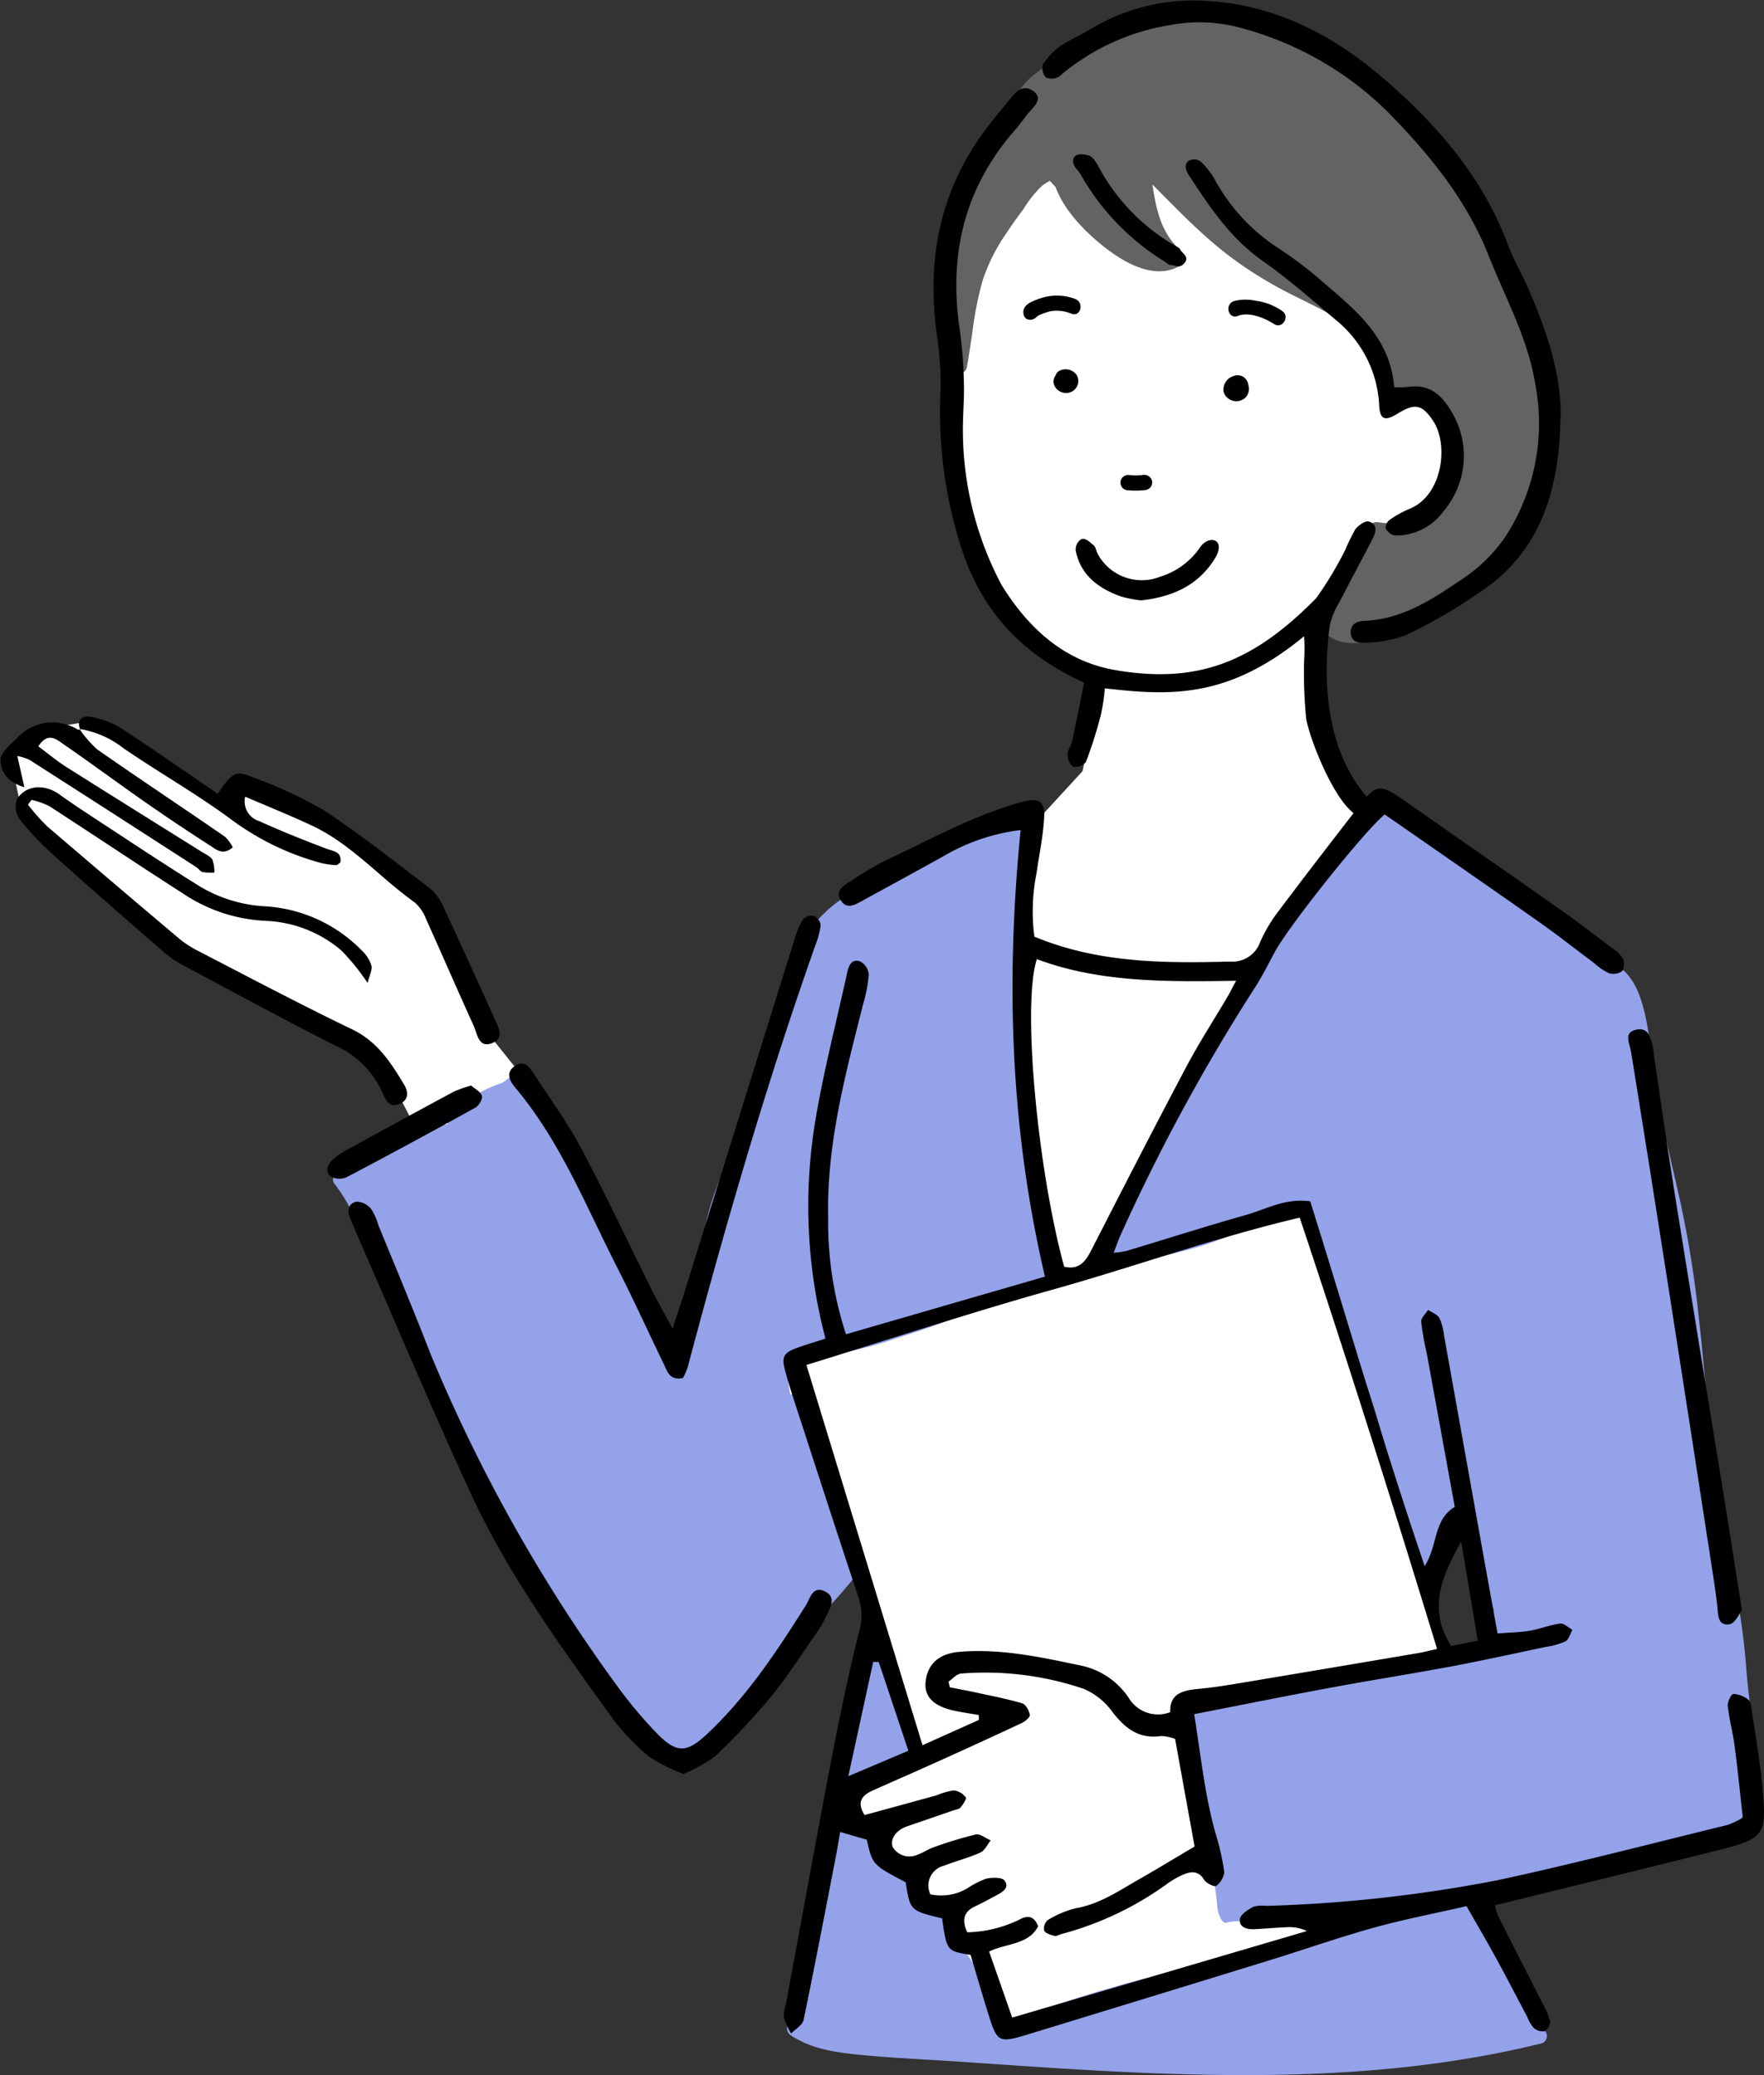 <svg xmlns="http://www.w3.org/2000/svg" xmlns:xlink="http://www.w3.org/1999/xlink" width="187" height="220" viewBox="0 0 187 220">
  <rect x="0" y="0" width="187" height="220" fill="#333333" stroke="none"/>
  <defs>
    <clipPath id="clip-path">
      <rect id="長方形_5368" data-name="長方形 5368" width="187" height="220" fill="none"/>
    </clipPath>
  </defs>
  <g id="img-soudan-section05-ahirai" clip-path="url(#clip-path)">
    <g id="グループ_13935" data-name="グループ 13935" transform="translate(0.057 0.068)">
      <path id="パス_727" data-name="パス 727" d="M135.077,17.865,132.79,27.872V48.393l2.287,10.978,7.065,9.092,6.067,3.452-2.081,9.8-3.986,4.337-28.825,58.235h-9.483L87.8,115.372l-5.062-6.327-5.63-13.379L73.3,93.215,62.655,85.5,57.1,83.515l-1.559.46-.448,1.167L45.2,78.88l-4.892-2.348-3.437.536-3.361,1.417L31.96,80.931,32.983,82.7l.53,2.444,9.231,9.283,6.882,6.047,9.98,5.638,7.461,3.627,4.966,3.2,2.936,5.7,47.318,48.332,6.067,17.768-7.548,5.029,17.568,26.585,34.091-11.841,11.85-30.237L169.7,127.88l-21.061,5.646,15.868-29.679,5.649-8.974,6.61-8.362-4.294-4.8-2.316-8.673.954-8.352,15.305-8.859-1.689-14.651L179.7,39.639l-21.426-22.9Z" transform="translate(-31.431 -0.022)" fill="#fff"/>
      <path id="パス_660" data-name="パス 660" d="M115.671,37.738c-1.157-1.861-.886-4.28-.467-6.327a36.135,36.135,0,0,1,3.326-8.705,40.586,40.586,0,0,1,4.243-6.841c.56-2.112,2.62-3.235,4.351-4.482a.73.73,0,0,1,.447-.151c.16-.089.32-.17.483-.245,1-.458,2.048-.759,3.061-1.142a16.871,16.871,0,0,1,6.294-2.465,35.133,35.133,0,0,1,8.7-.924c5.64.135,10.838,3.763,15.067,7.084a37.991,37.991,0,0,1,11.658,14.37c3.133,7.025,6.225,14.036,6.664,21.791a22.6,22.6,0,0,1-14.545,22.046c-2.438.97-7.172,2.766-9.353.436-1.2-1.285-.5-3.267.174-4.614,1.168-2.338,3.128-4.21,4.364-6.515a.721.721,0,0,1,.422-.367.854.854,0,0,1,.7-.183c4.566.727,7.169-2.825,7.412-6.909.163-2.715-.986-7.789-4.836-6.437a.835.835,0,0,1-.933-.372c-.141-.234-.229-.485-.37-.719a.8.8,0,0,1-.116-.38.753.753,0,0,1-.152-.35c-.823-5.212-7.52-7.466-11.622-9.734-5.866-3.24-8.688-6.258-13.3-10.907.531,3.714,1.288,5.273,2.763,6.8.016.017-.479-.348-.463-.335.6.449,1.76,1.382,1.015,1.91-2.691,1.915-5.965.132-8.21-1.589-2.07-1.584-4.458-3.976-5.369-6.513-.2-.218-.409-.439-.613-.66a9.624,9.624,0,0,0-.814.517,11.969,11.969,0,0,0-1.974,2.473q-.986,1.3-1.885,2.658a19.746,19.746,0,0,0-2.441,4.887,37.878,37.878,0,0,0-1.128,5.753c-.175,1.163-.344,2.326-.555,3.483-.174.956-1.571.641-1.609-.231a.624.624,0,0,1-.386-.7c.044-.38.1-.754.154-1.131a9.822,9.822,0,0,1-.044-1.366,5.419,5.419,0,0,1-.11-2.912" transform="translate(-15.233 -5.206)" fill="#636363"/>
      <path id="パス_661" data-name="パス 661" d="M380.981,487.521c-.008-.056-.019-.111-.028-.167a.84.84,0,0,1,.006-.288.683.683,0,0,1,.792-.735c.044.005.091.005.135.011s.064,0,.094.005a9.355,9.355,0,0,0,3.779-.9c1.574-.617,1.963-2.344,3.445-3.16.21-.116.456-1.3,1.1-.359a1.935,1.935,0,0,0,1.656.365s-.368-.9-.368-.9c.16-1.629,2.389-1.731,3.711-2.423a14.945,14.945,0,0,1,2.49-1.085c.439-.334.881-.668,1.311-1.013a.9.9,0,0,1,1.273.162.82.82,0,0,1,.3.272,136.6,136.6,0,0,1,10.241,17.306,85.991,85.991,0,0,1,4.87,11.921c.2-.725.984-2.031,1.2-2.744,1.353-4.517,1.666-9.867,3.283-14.3,1.3-3.55,2.711-7.084,3.807-10.7.32-1.059.616-2.128.9-3.2,1.314-4.913,2.493-9.9,5.51-14.141a14.806,14.806,0,0,1,7.1-4.948c1.267-.784,2.608-1.473,3.936-2.139A48.606,48.606,0,0,1,452.476,450c.033-.008.066-.008.1-.013a.865.865,0,0,1,1.474.738c-.779,4.363-.754,7.24-1.35,11.636-.025.178.022.9,0,1.075s-.463,1.261-.485,1.439c.489-.191.485.048.485.719,0,4.175-.03,8.382.152,12.568.3,6.83,1.176,13.6,3.682,20.077.353.911-1.013,1.333-1.5.609-1.576.369-3.158.708-4.743,1.037a.69.69,0,0,1-.21,1.153,99.365,99.365,0,0,1-10.653,3.992,37.269,37.269,0,0,1-10.468,2.045.758.758,0,0,1-.619-.269,1.134,1.134,0,0,1-.119.03,10.22,10.22,0,0,0,.036,4.142.879.879,0,0,1,1.223.461c1.609,4.412,2.319,9.1,3.7,13.572a35.1,35.1,0,0,0,1.353,3.7c.665-.153,1.444.477.936,1.128a71.007,71.007,0,0,1-6.592,7.154.763.763,0,0,1-.163.822c-3.547,3.865-6.482,9.33-11.735,11.267-1.805.665-3.114-1.6-4.279-2.551a15.01,15.01,0,0,1-2.531-2.594.85.85,0,0,1-.293-.2,30.922,30.922,0,0,1-4.958-7.529c-1.447-2.731-3.017-5.4-4.442-8.137-.133-.25-.262-.5-.392-.754-.574-1.132-1.173-2.274-1.723-3.426a13.487,13.487,0,0,1-3.528-4.536,50.71,50.71,0,0,1-3.349-8.512,88.481,88.481,0,0,0-3.169-8.7q-1.8-4.093-3.6-8.191a.792.792,0,0,1-1.2-.213c-.193-.331-.384-.668-.569-1.007a.879.879,0,0,1-.894-.531,16.893,16.893,0,0,0-2.125-3.579c-.527-.695.37-1.363,1.049-1.1" transform="translate(-344.53 -363.187)" fill="#94a2e9"/>
      <path id="パス_662" data-name="パス 662" d="M462.3,909.77c-2.507.609-4.668,2.085-7.177,2.694a.827.827,0,0,1-1.019-.994c1.044-4.9,1.72-9.893,3.058-14.734-.027-.313-.047-.625-.052-.943-.019-.889,1.184-1.015,1.549-.388a.721.721,0,0,1,.353.872c-.058.2-.116.406-.174.609.425,4.157,2.675,7.989,4.039,11.889a.808.808,0,0,1-.577.994" transform="translate(-365.506 -722.82)" fill="#94a2e9"/>
      <path id="パス_663" data-name="パス 663" d="M117.523,1014.909a203.257,203.257,0,0,0,4.671-20.061,2.822,2.822,0,0,0-.566-.111c-1.055-.094-1.063-1.71,0-1.616a3.659,3.659,0,0,1,.878.207c.083-.409.169-.821.257-1.231.216-1.021,1.811-.587,1.6.431q-.141.675-.282,1.352a3.03,3.03,0,0,0,.312.049.83.83,0,0,1,.828.808c-.116,2.44,2.716,3.391,4.243,4.864a54.359,54.359,0,0,1,4.822,6.12c1.157,1.489,2.076,3.122,3.235,4.617a15.284,15.284,0,0,1,1.944,3.256c.293.671.5,1.568.85,2.292,3.216-2.289,7.329-3.5,11.092-4.554a54.8,54.8,0,0,1,13.228-2.306c2.559-.9,5.049-2.036,7.58-2.982,2.913-1.088,6.269-2.336,9.46-1.95.555-.224,1.107-.45,1.665-.665,1.085-.42,3.194-1.395,4.834-1.341a.828.828,0,0,1,.8.129,1.9,1.9,0,0,1,.878.568.8.8,0,0,1,.144.835c.938,1.3,1.965,2.612,2.931,3.959a20.047,20.047,0,0,1,3.622,7.2.748.748,0,0,1,.447.695,1.041,1.041,0,0,0,.163.671.807.807,0,0,1-.494,1.185c-13.325,3.291-27.133,3.679-40.8,3.168-6.94-.258-13.866-.76-20.792-1.231-3.335-.226-6.683-.369-10.01-.673-2.736-.251-5.678-.571-7.983-2.152a.842.842,0,0,1,.452-1.535" transform="translate(-33.337 -800.755)" fill="#94a2e9"/>
      <path id="パス_664" data-name="パス 664" d="M21.792,561.553a.791.791,0,0,1-.135.135c-.842.676-2.043.273-3.07.6-.549.172-.939-1.121-.98-1.62a40.27,40.27,0,0,0-.693-4.685c-.922-5.274-2.153-10.516-2.192-15.873a.844.844,0,0,1,.017-.17.7.7,0,0,1,.395-.8,18.046,18.046,0,0,1,6.934-1.692,67.407,67.407,0,0,0,8.218-1c5.5-1.186,11.108-2.01,16.527-3.545a20.725,20.725,0,0,0,.047-3.951.726.726,0,0,1-.362-.477c-.8-3.028-.889-6.19-1.932-9.158a.669.669,0,0,1,.251-.821c-.017-.049-.033-.1-.05-.151-2.377,1.972-2.976,5.207-4.127,7.976a.9.9,0,0,1-1.016.52c-.472.151.069-.215-.136-.825-2.5-7.452-3.824-14.19-6.088-20.811-2.239-6.532-4.377-12.4-6.395-18.948-1.54.186-3.081.364-4.619.574a.8.8,0,0,1-.513.983.727.727,0,0,1-.386.471,35.911,35.911,0,0,1-8.1,2.944,50.732,50.732,0,0,1-6.518,1.293.913.913,0,0,1-1.408.148l-.4.035c-1.065.078-1.057-1.541,0-1.616.157-.011.315-.03.472-.043.748-3.262,3.075-6.163,4.789-8.964.969-1.584,1.861-3.213,2.73-4.859,1.447-2.744,2.827-5.532,4.37-8.218,4.955-8.614,10.208-17.336,16.867-24.815a.757.757,0,0,1,1.242.151.932.932,0,0,1,.2.118,61.666,61.666,0,0,0,5.965,3.863c2.846,1.74,5.7,3.464,8.513,5.26a74.737,74.737,0,0,1,7.409,5.236,17.468,17.468,0,0,1,1.938,1.778c1.924.9,2.761,2.933,3.263,4.889.638,2.473.762,5.064,1.173,7.577.7,4.323,1.744,8.584,2.705,12.856a114.437,114.437,0,0,1,1.957,12.3c.952,8.4,1.284,16.95,3.13,25.235a73.494,73.494,0,0,1,1.915,12.165c.138,1.764.552,5.207.986,7.619a4.1,4.1,0,0,1-.453,1.9,24.491,24.491,0,0,1,0,2.917,6.87,6.87,0,0,1-2.984,5.174A20,20,0,0,1,64.2,556.05l-.138.032c-2.766.679-5.6,1.07-8.409,1.525-5.946.964-11.823,2.09-17.825,2.753q-7.987.881-16.033,1.193" transform="translate(111.388 -358.514)" fill="#94a2e9"/>
      <path id="パス_665" data-name="パス 665" d="M25.141,438.578c-1.589,16-1.109,31.6,2.58,47.343L6.628,492.032a38.29,38.29,0,0,1-1.889-12.473c-.157-7.722,1.834-15.1,3.7-22.51a15.6,15.6,0,0,0,.608-3.157,1.758,1.758,0,0,0-.915-1.389c-.922-.309-1.217.453-1.383,1.218-1.109,5.084-2.423,10.134-3.3,15.256a55.164,55.164,0,0,0,.493,21.406c.133.6.288,1.2.507,2.111-.976.314-1.9.591-2.813.91-1.626.57-1.885.963-1.43,2.606.527,1.9,1.163,3.779,1.774,5.66,2,6.156,3.989,12.315,6.04,18.456a6.1,6.1,0,0,1-.054,3.632c-1.1,4.439-2.032,8.921-2.893,13.412-1.656,8.639-3.219,17.295-4.821,25.943a3.569,3.569,0,0,0-.219,1.316A9.316,9.316,0,0,0,.81,566.17c.456-.475,1.208-.893,1.321-1.436,1.19-5.712,2.28-11.444,3.393-17.172.169-.871.31-1.748.489-2.765l2.82.821c.61,2.666.61,2.666,4.127,4.517.463,3,.463,3,3.855,3.823.5,3.463.5,3.463,3.02,3.872.586,1.956,1.183,4.006,1.814,6.046,1.015,3.283,1.115,3.346,4.385,2.347q12.765-3.9,25.518-7.829c3.681-1.136,7.319-2.416,11.029-3.448,3.167-.881,6.41-1.5,9.833-2.284,1.121,1.969,2.157,3.735,3.138,5.529,1.125,2.058,2.2,4.142,3.3,6.213a3.95,3.95,0,0,0,.671,1.158,1.415,1.415,0,0,0,1.149.36,1.234,1.234,0,0,0,.6-1.041,8.309,8.309,0,0,0-.835-1.964c-1.544-3.057-3.111-6.1-4.648-9.164a6.835,6.835,0,0,1-.364-1.179c7.862-1.938,15.612-3.823,23.348-5.764,5.265-1.321,5.472-1.57,5-6.788-.248-2.766-.743-5.511-1.145-8.263-.051-.348-.107-.823-.344-.989a2.9,2.9,0,0,0-1.581-.607c-.222.005-.642.847-.6,1.269.156,1.422.542,2.819.728,4.24.335,2.558.589,5.126.869,7.616a10.083,10.083,0,0,1-1.568.753c-8.113,1.979-16.2,4.1-24.36,5.856a150.158,150.158,0,0,1-24.6,2.739,3.42,3.42,0,0,0-1.359.094c-.565.312-1.35.791-1.423,1.285-.128.871.717,1.13,1.528,1.091,1.1-.052,2.2-.156,3.3-.2a4.412,4.412,0,0,1,2.277.395l-31.245,9.178-2.449-7c1.8-.9,4.149-.686,5.194-2.671-.4-1.094-1.089-1.21-1.957-.73a13.317,13.317,0,0,1-5.557,1.358c-.58-1.3-.4-2.181.86-2.764.747-.346,1.466-.747,2.192-1.135.66-.352,1.485-.817.9-1.591-.263-.352-1.3-.337-1.924-.2a8.712,8.712,0,0,0-1.95.984,5.464,5.464,0,0,1-3.98.683,2.157,2.157,0,0,1,1.431-3.034c1.276-.5,2.624-.836,3.869-1.4.467-.21.733-.847,1.091-1.289-.533-.224-1.129-.723-1.587-.623a41.633,41.633,0,0,0-4.465,1.355c-.6.205-1.14.6-1.742.8a2.056,2.056,0,0,1-2.6-.835c-.292-.852.361-1.783,1.53-2.184q2.46-.844,4.917-1.693c.259-.09.6-.126.75-.307.264-.32.668-.922.554-1.07a1.885,1.885,0,0,0-1.258-.743,7.353,7.353,0,0,0-1.829.521c-2.539.7-5.082,1.394-7.644,2.095-.917-1.474-.181-2.135.936-2.635,2.339-1.045,4.689-2.067,7.023-3.122,2.913-1.317,5.822-2.645,8.714-4.006.363-.171.892-.617.852-.857-.076-.452-.428-1.108-.809-1.222-1.575-.472-3.2-.78-4.814-1.131-.949-.208-1.906-.383-2.859-.573q-.071-.3-.141-.6c.437-.3.853-.811,1.316-.855a32.484,32.484,0,0,1,13.029,1.623,7.339,7.339,0,0,1,3.108,2.548c1.335,1.694,2.793,2.792,5.1,2.449a4.869,4.869,0,0,1,1.468.307c.7,3.892,1.4,7.744,2.066,11.41-2,1.18-3.914,2.348-5.866,3.459-2.134,1.215-4.158,2.628-6.695,3.075a10.419,10.419,0,0,0-3.018,1.273,1.162,1.162,0,0,0-.368,1.1c.125.291.678.461,1.077.563.227.058.521-.126.784-.2A33.961,33.961,0,0,0,40.6,550.351a8.921,8.921,0,0,1,1.642-.971c.887-.4,1.716-.561,2.365.508.216.357,1.109.76,1.252.64a2.128,2.128,0,0,0,.868-1.461,23.727,23.727,0,0,0-.868-3.928c-1.2-4.149-1.6-8.413-2.323-12.831,5.012-.976,9.756-1.932,14.515-2.815,4.244-.787,8.512-1.453,12.754-2.248,3.336-.625,6.65-1.361,9.971-2.06a8.012,8.012,0,0,0,2.11-.587c.37-.2.509-.809.752-1.234-.436-.237-.905-.715-1.3-.663-1.084.14-2.124.576-3.206.759-1.065.18-2.159.193-3.434.295-.565-3.128-1.108-6.109-1.642-9.092q-2.017-11.266-4.033-22.532a5.716,5.716,0,0,0-.485-1.812c-.221-.389-.788-.59-1.2-.874-.261.423-.767.863-.736,1.265a33.51,33.51,0,0,0,.61,3.441c.985,5.382,1.965,10.764,2.954,16.187-2.295,1.366-1.761,4.015-3.192,6.277-4.421-12.985-8.112-25.879-12.133-38.676-2.632-.372-4.678.844-6.833,1.452-4.237,1.2-8.431,2.539-12.646,3.809a10.885,10.885,0,0,1-1.36.195c.323-.823.53-1.455.811-2.055a203.287,203.287,0,0,1,14.062-25.9c.844-1.279,1.522-2.663,2.254-4.01,1.482-2.724,9.4-12.685,11.605-14.506.9.624,1.861,1.284,2.816,1.949,4.566,3.179,9.145,6.34,13.688,9.549,1.936,1.367,3.8,2.837,5.694,4.256A6.437,6.437,0,0,0,87.5,453.75a1.631,1.631,0,0,0,1.426-.226,1.536,1.536,0,0,0,.014-1.4,3.825,3.825,0,0,0-1.183-1.1c-1.82-1.372-3.625-2.764-5.49-4.076-5.518-3.883-11.064-7.727-16.594-11.594-2.412-1.687-2.857-1.648-4.657.676-2.876,3.712-5.746,7.43-8.564,11.184a15.821,15.821,0,0,0-1.927,3.254,3.105,3.105,0,0,1-3.163,2.053c-7,.179-13.97.178-20.764-2.642a20.838,20.838,0,0,1,.235-6.763c.276-1.952.7-3.9.8-5.856.09-1.831-.647-2.131-2.4-1.648-5.17,1.425-9.788,4.044-14.584,6.276A34.519,34.519,0,0,0,7.124,444c-.79.489-1.725,1.032-1,2.1.612.9,1.457.4,2.192,0,2.879-1.579,5.765-3.147,8.635-4.743a21.161,21.161,0,0,1,8.187-2.78M2.434,495.288c8.991-2.769,17.51-5.584,26.147-8,8.668-2.425,17.141-5.5,26.147-7.619,5.086,15.244,9.887,30.405,14.561,45.723-.851.191-1.374.334-1.907.425q-9.493,1.611-18.989,3.2c-1.445.241-2.9.477-4.355.608-1.682.151-3.125.492-3.033,2.469a3.607,3.607,0,0,1-4.42-1.541A8.129,8.129,0,0,0,31.74,527.2c-4.3-.9-8.6-1.87-13.072-1.5-2.136.176-3.438,1.261-3.606,3.261-.125,1.489.841,2.482,2.942,2.958.891.2,1.8.322,2.7.479q.006.261.012.521l-5.976,2.684L2.434,495.288m45.548-40.731c-.437.816-.664,1.275-.923,1.716-1.462,2.482-3.033,4.909-4.378,7.449-3.408,6.437-6.732,12.918-10.049,19.4-.625,1.221-1.315,2.12-2.876,1.745-2.856-10.452-4.459-27.927-2.891-32.6,6.683,2.488,13.724,2.4,21.117,2.292M6.875,538.889l2.639-12.125.586.009,3.142,9.414-6.367,2.7m66.736-14.379-2.834.575c-2.576-4.059-.868-7.557,1.063-11.086l1.771,10.511" transform="translate(82.997 -350.645)" fill-rule="evenodd"/>
      <path id="パス_666" data-name="パス 666" d="M224.877,111.278c-.369,2.014-.856,4.219-1.239,6.125-.1.522-.511,1.014-.51,1.519a1.584,1.584,0,0,0,.617,1.27,1.445,1.445,0,0,0,1.323-.486,45.259,45.259,0,0,0,1.549-4.84,20.514,20.514,0,0,0,.467-2.982c7.039.808,13.1,1.077,21.118-5.522a19.062,19.062,0,0,1,.006,2.566,48.569,48.569,0,0,0,.219,6.175c.333,2,2.743,8.249,5.017,10.005.247.687.5.309,1.383-.093.851-.389.744-.591.345-1.279-3.927-4.221-5.245-10.909-4.261-18.422A8.456,8.456,0,0,1,252,102.656c1.142-2.243,2.351-4.453,3.5-6.692.354-.689.478-1.527-.452-1.769-.385-.1-1.119.43-1.432.857a22.151,22.151,0,0,0-1.059,2.178,39.284,39.284,0,0,1-3.059,5.083c-6.747,6.877-12.684,9.112-21.29,7.638-5.267-.9-9.128-4.262-12.058-9a35.037,35.037,0,0,1-4.115-16.571c0-1.614.156-3.23.106-4.841a46.178,46.178,0,0,0-.423-5.572c-1.219-7.954.425-15.124,5.876-21.317.6-.678,1.08-1.455,1.7-2.112.636-.673,1.094-1.348.148-2.012-.846-.593-1.6-.1-2.146.565-1.2,1.466-2.443,2.915-3.516,4.47-4.37,6.332-5.538,13.335-4.512,20.8a34.75,34.75,0,0,1,.4,5.873A47.09,47.09,0,0,0,212.02,97.46c2.166,6.266,6.144,10.753,12.857,13.818" transform="translate(-110.016 -38.975)" fill-rule="evenodd"/>
      <path id="パス_667" data-name="パス 667" d="M164.266,43.625c-.046-4.341-1.577-8.922-3.569-13.389-.659-1.479-1.483-2.9-2.047-4.406-2.7-7.219-7.639-12.872-13.424-17.8-5.2-4.43-11.262-7.55-18.3-7.984A21.079,21.079,0,0,0,114.3,3.1c-1.005.626-2.138,1.066-3.1,1.744a6.909,6.909,0,0,0-1.818,1.93A1.409,1.409,0,0,0,109.7,8.15a1.5,1.5,0,0,0,1.416-.116,23.79,23.79,0,0,1,11.745-5.439A16.66,16.66,0,0,1,130.74,3a34.843,34.843,0,0,1,15.233,8.837c4.4,4.5,8.307,9.267,10.654,15.2,1.782,4.507,4.176,8.786,4.946,13.637a21.994,21.994,0,0,1-3.218,16.228,16.615,16.615,0,0,1-4.43,4.359c-3.152,2.134-6.363,4.323-10.446,4.49-.791.032-1.5.33-1.473,1.25.026.972.842,1.153,1.579,1.066a12.774,12.774,0,0,0,4.288-.8,56.01,56.01,0,0,0,9.108-5.464c5.645-4.479,7.2-10.784,7.284-18.178" transform="translate(1.124 -0.003)" fill-rule="evenodd"/>
      <path id="パス_668" data-name="パス 668" d="M536.75,722.459a16.051,16.051,0,0,0,3.408-1.905,72.082,72.082,0,0,0,5.932-6.346c1.716-2.1,3.169-4.4,4.716-6.624a13.147,13.147,0,0,0,1.1-1.86c.416-.878,1.09-1.991-.114-2.6-1.351-.685-1.583.719-2.079,1.5-3.038,4.815-6.169,9.563-10.369,13.528-2.266,2.139-3.315,2.166-5.5-.1a47.608,47.608,0,0,1-3.846-4.561,169.651,169.651,0,0,1-21.715-39.744c-1.255-3.177-2.58-6.327-3.874-9.489a5.956,5.956,0,0,0-.766-1.711,2.086,2.086,0,0,0-1.52-.763c-.842.155-1.046.906-.718,1.7q.617,1.5,1.264,2.98c3.859,8.814,7.578,17.689,11.623,26.421,3.876,8.365,9.316,15.851,14.694,23.34a24.873,24.873,0,0,0,4.073,4.36,17.746,17.746,0,0,0,3.7,1.868" transform="translate(-464.366 -534.457)" fill-rule="evenodd"/>
      <path id="パス_669" data-name="パス 669" d="M525.59,553.255a7.156,7.156,0,0,0,.493-1.111c4.012-15.1,8.359-30.11,13.578-44.866a7.763,7.763,0,0,0,.527-2.064,1.235,1.235,0,0,0-.709-.959,1.317,1.317,0,0,0-1.174.378,9.791,9.791,0,0,0-.92,2.225q-5.829,18.649-11.636,37.305c-.344,1.1-.716,2.2-1.25,3.837-.9-1.655-1.591-2.856-2.208-4.094-2.491-5-4.857-10.061-7.475-15-1.429-2.694-3.257-5.189-4.932-7.757-.485-.743-1.023-1.747-2.13-.967-.993.7-.538,1.563.1,2.324,4.778,5.7,7.461,12.531,10.771,19.02,1.719,3.369,3.28,6.815,4.928,10.219.377.779.607,1.782,2.035,1.507" transform="translate(-453.252 -407.218)" fill-rule="evenodd"/>
      <path id="パス_670" data-name="パス 670" d="M731.181,434.82a8.587,8.587,0,0,1,1.88.669c4.745,3.072,9.432,6.228,14.193,9.275A17.1,17.1,0,0,0,756,447.646a13.139,13.139,0,0,1,8.03,3.155,24.02,24.02,0,0,1,2.77,3.433c.2-.825.515-1.391.4-1.855a3.732,3.732,0,0,0-1-1.572,15.647,15.647,0,0,0-10.512-4.715,15.045,15.045,0,0,1-7.177-2.411c-3.636-2.269-7.2-4.649-10.784-6.994-1.219-.8-2.431-1.606-3.614-2.452-1.557-1.114-3.519-1.012-4.481.5a2.338,2.338,0,0,0,.283,2.149,32.453,32.453,0,0,0,3.742,3.927c3.782,3.4,7.621,6.74,11.459,10.081a10.953,10.953,0,0,0,2.006,1.4c5.4,2.888,10.787,5.81,16.252,8.581a9.8,9.8,0,0,1,5.039,5.077c.34.841.782,1.535,1.8,1.088.986-.432.9-1.288.44-2.056-1.4-2.316-2.805-4.538-5.489-5.829-5.606-2.7-11.1-5.614-16.625-8.47a10.981,10.981,0,0,1-2-1.391q-6.87-5.8-13.7-11.659a22.129,22.129,0,0,1-2.045-2.308l.382-.509" transform="translate(-727.885 -350.088)" fill-rule="evenodd"/>
      <path id="パス_671" data-name="パス 671" d="M23.934,628.393c-.658-4.171-1.217-7.806-1.806-11.436-1.767-10.9-3.563-21.785-5.309-32.683-.781-4.872-1.472-9.757-2.2-14.636-.04-.266-.031-.542-.093-.8-.227-.96-.408-2.235-1.717-2-1.494.272-.77,1.455-.617,2.4Q14.232,581.863,16.2,594.5q2.371,15.161,4.7,30.326c.164,1.064.318,2.131.431,3.2.094.889.035,2.075,1.3,1.863.61-.1,1.048-1.18,1.3-1.493" transform="translate(160.665 -457.759)" fill-rule="evenodd"/>
      <path id="パス_672" data-name="パス 672" d="M679.771,395.806a10.171,10.171,0,0,1,4.663,2.034c3.832,2.627,7.907,4.93,11.625,7.7a28.312,28.312,0,0,0,9.315,4.475,8.178,8.178,0,0,0,1.612.237c.143.011.3-.173.458-.271.2-1.173-.717-1.184-1.49-1.479-2.383-.91-4.762-1.845-7.076-2.909a2.184,2.184,0,0,1-1.519-2.6c2.477,1.067,4.8,2,7.062,3.058,4.206,1.972,7.206,5.512,10.906,8.15a4.338,4.338,0,0,1,1.205,1.763c1.705,3.765,3.342,7.559,5.052,11.321.4.885.522,2.514,2.1,1.77,1.187-.561.481-1.72.075-2.613-1.784-3.925-3.555-7.857-5.385-11.763a5.254,5.254,0,0,0-1.41-1.954c-3.756-2.859-7.458-5.811-11.417-8.381a47.406,47.406,0,0,0-7.694-3.523c-1.48-.617-1.9-.338-3.406,1.859-3.438-2.343-6.841-4.733-10.331-6.994a8.741,8.741,0,0,0-3.241-1.17c-.771-.129-1.428.382-.99,1.372l-.11-.083" transform="translate(-671.426 -318.599)" fill-rule="evenodd"/>
      <path id="パス_673" data-name="パス 673" d="M183.466,111.571c-.457-5.678-4.64-8.577-8.31-11.8a42.539,42.539,0,0,0-4.179-3.077,20.18,20.18,0,0,1-6.411-6.918,7.8,7.8,0,0,0-1.431-1.953,1.177,1.177,0,0,0-1.448-.26c-.54.378-.273,1.093-.059,1.422,2.216,3.4,4.437,6.769,7.907,9.207,2.822,1.983,5.41,4.289,8.052,6.508a12.4,12.4,0,0,1,4.293,8.933c.112,1.372.629,1.557,1.94.744,1.878-1.166,2.62-.951,3.769.759,1.667,2.481,1.039,7.9-2.5,9.332a11.167,11.167,0,0,0-2.137,1.189c-.242.168-.48.71-.375.9a1.463,1.463,0,0,0,.97.739,6.249,6.249,0,0,0,5.182-2.618,9.06,9.06,0,0,0,.766-10.594c-1.079-1.795-2.4-2.91-4.667-2.527a9.8,9.8,0,0,1-1.356.008" transform="translate(-35.726 -70.588)" fill-rule="evenodd"/>
      <path id="パス_674" data-name="パス 674" d="M831.618,398.45l.11.083c-.092,0-.2.025-.273-.013a5.12,5.12,0,0,0-6.514.984c-.672.659-1.653,1.462-1.668,2.214-.022,1.169.651,2.36,2.527,2.917-.282-1.247-.48-2.122-.75-3.316a5.985,5.985,0,0,1,1.289.411q8.873,5.684,17.721,11.4c.228.147.394.449.631.5a6.34,6.34,0,0,0,1.251.051,3.762,3.762,0,0,0-.214-1.371c-.207-.353-.7-.554-1.089-.8-4.794-3-9.6-5.989-14.381-9.015-1.042-.659-1.991-1.459-2.982-2.194,1.051-1.607,1.981-.7,2.713-.194,2.931,2.012,5.78,4.136,8.7,6.169q3.36,2.344,6.816,4.556c.633.407,1.34,1.079,2.383.178a4.225,4.225,0,0,0-.824-1.129c-4.5-3.1-9.056-6.125-13.537-9.251a11.654,11.654,0,0,1-1.9-2.192" transform="translate(-823.272 -321.243)" fill-rule="evenodd"/>
      <path id="パス_675" data-name="パス 675" d="M704.444,597.842a13.658,13.658,0,0,0-1.809.635Q697,601.509,691.4,604.594a8.487,8.487,0,0,0-1.579,1.063c-.588.525-.928,1.286-.214,1.844a1.9,1.9,0,0,0,1.666.048q6.857-3.607,13.628-7.369c.379-.21.8-.935.693-1.25-.163-.464-.787-.773-1.146-1.088" transform="translate(-654.563 -482.822)" fill-rule="evenodd"/>
      <path id="パス_676" data-name="パス 676" d="M300.04,303.113c3.466-.372,6.257-1.7,7.973-4.682.231-.4.511-1.346-.09-1.637s-1.307.238-1.566.615a7.977,7.977,0,0,1-4.283,3.194,5.314,5.314,0,0,1-6.6-2.374c-.182-.307-.206-.759-.458-.958-.376-.3-.864-.85-1.344-.63a1.286,1.286,0,0,0-.524,1.346c.572,2.532,2.454,3.891,4.8,4.724a13.269,13.269,0,0,0,2.086.4" transform="translate(-179.139 -239.529)" fill-rule="evenodd"/>
      <path id="パス_677" data-name="パス 677" d="M310.64,85.164c-.181.7.493,1.163.713,1.543a25.609,25.609,0,0,0,8.925,9.308c.233.142.466.408.7.4.485-.007.926.433,1.451-.244s-.243-.96-.458-1.4c-.1-.211-.418-.336-.654-.472A21.265,21.265,0,0,1,313.32,86c-.255-.454-.58-1.033-1.01-1.185-.412-.145-1.489-.351-1.67.353" transform="translate(-196.909 -68.378)" fill-rule="evenodd"/>
      <path id="パス_678" data-name="パス 678" d="M329.779,261.357a7.288,7.288,0,0,0,1.509,0,.84.84,0,0,1,.975.634.815.815,0,0,1-.65.951,8.91,8.91,0,0,1-1.953.028.808.808,0,0,1,.118-1.612" transform="translate(-210.191 -211.065)" fill-rule="evenodd"/>
      <path id="パス_679" data-name="パス 679" d="M278.005,206.524a1.183,1.183,0,0,1,1.017.092,1.209,1.209,0,0,1,.535.909c0,.01.009.02.012.03a1.355,1.355,0,0,1-.336,1.278,1.425,1.425,0,0,1-2.307-.618,1.513,1.513,0,0,1,1.079-1.69" transform="translate(-147.274 -166.731)" fill-rule="evenodd"/>
      <path id="パス_680" data-name="パス 680" d="M368.847,203.8a.726.726,0,0,1,.374-.471,1.437,1.437,0,0,1,1.839.427,1.27,1.27,0,0,1-.513,1.778,1.373,1.373,0,0,1-1.605-.293,1.167,1.167,0,0,1-.331-.814,1.061,1.061,0,0,1,.236-.627" transform="translate(-256.987 -164.077)" fill-rule="evenodd"/>
      <path id="パス_681" data-name="パス 681" d="M257.767,164.929a5.016,5.016,0,0,1,2.322-.049,6.4,6.4,0,0,1,2.8,1.074c.888.57.06,1.97-.836,1.4-1-.638-2.63-1.333-3.848-.861-.993.385-1.421-1.178-.44-1.558" transform="translate(-127.046 -133.067)" fill-rule="evenodd"/>
      <path id="パス_682" data-name="パス 682" d="M369.154,162.858a5.446,5.446,0,0,1,3.767.031c.985.361.616,1.939-.384,1.572a3.981,3.981,0,0,0-2.27-.258,7.973,7.973,0,0,0-.8.262q-.159.06-.315.126c-.16.072-.294.275-.176.038l0-.016c-.311.593-1.333.733-1.51-.072-.225-1.023.894-1.4,1.681-1.684" transform="translate(-259.009 -131.266)" fill-rule="evenodd"/>
    </g>
  </g>
</svg>
